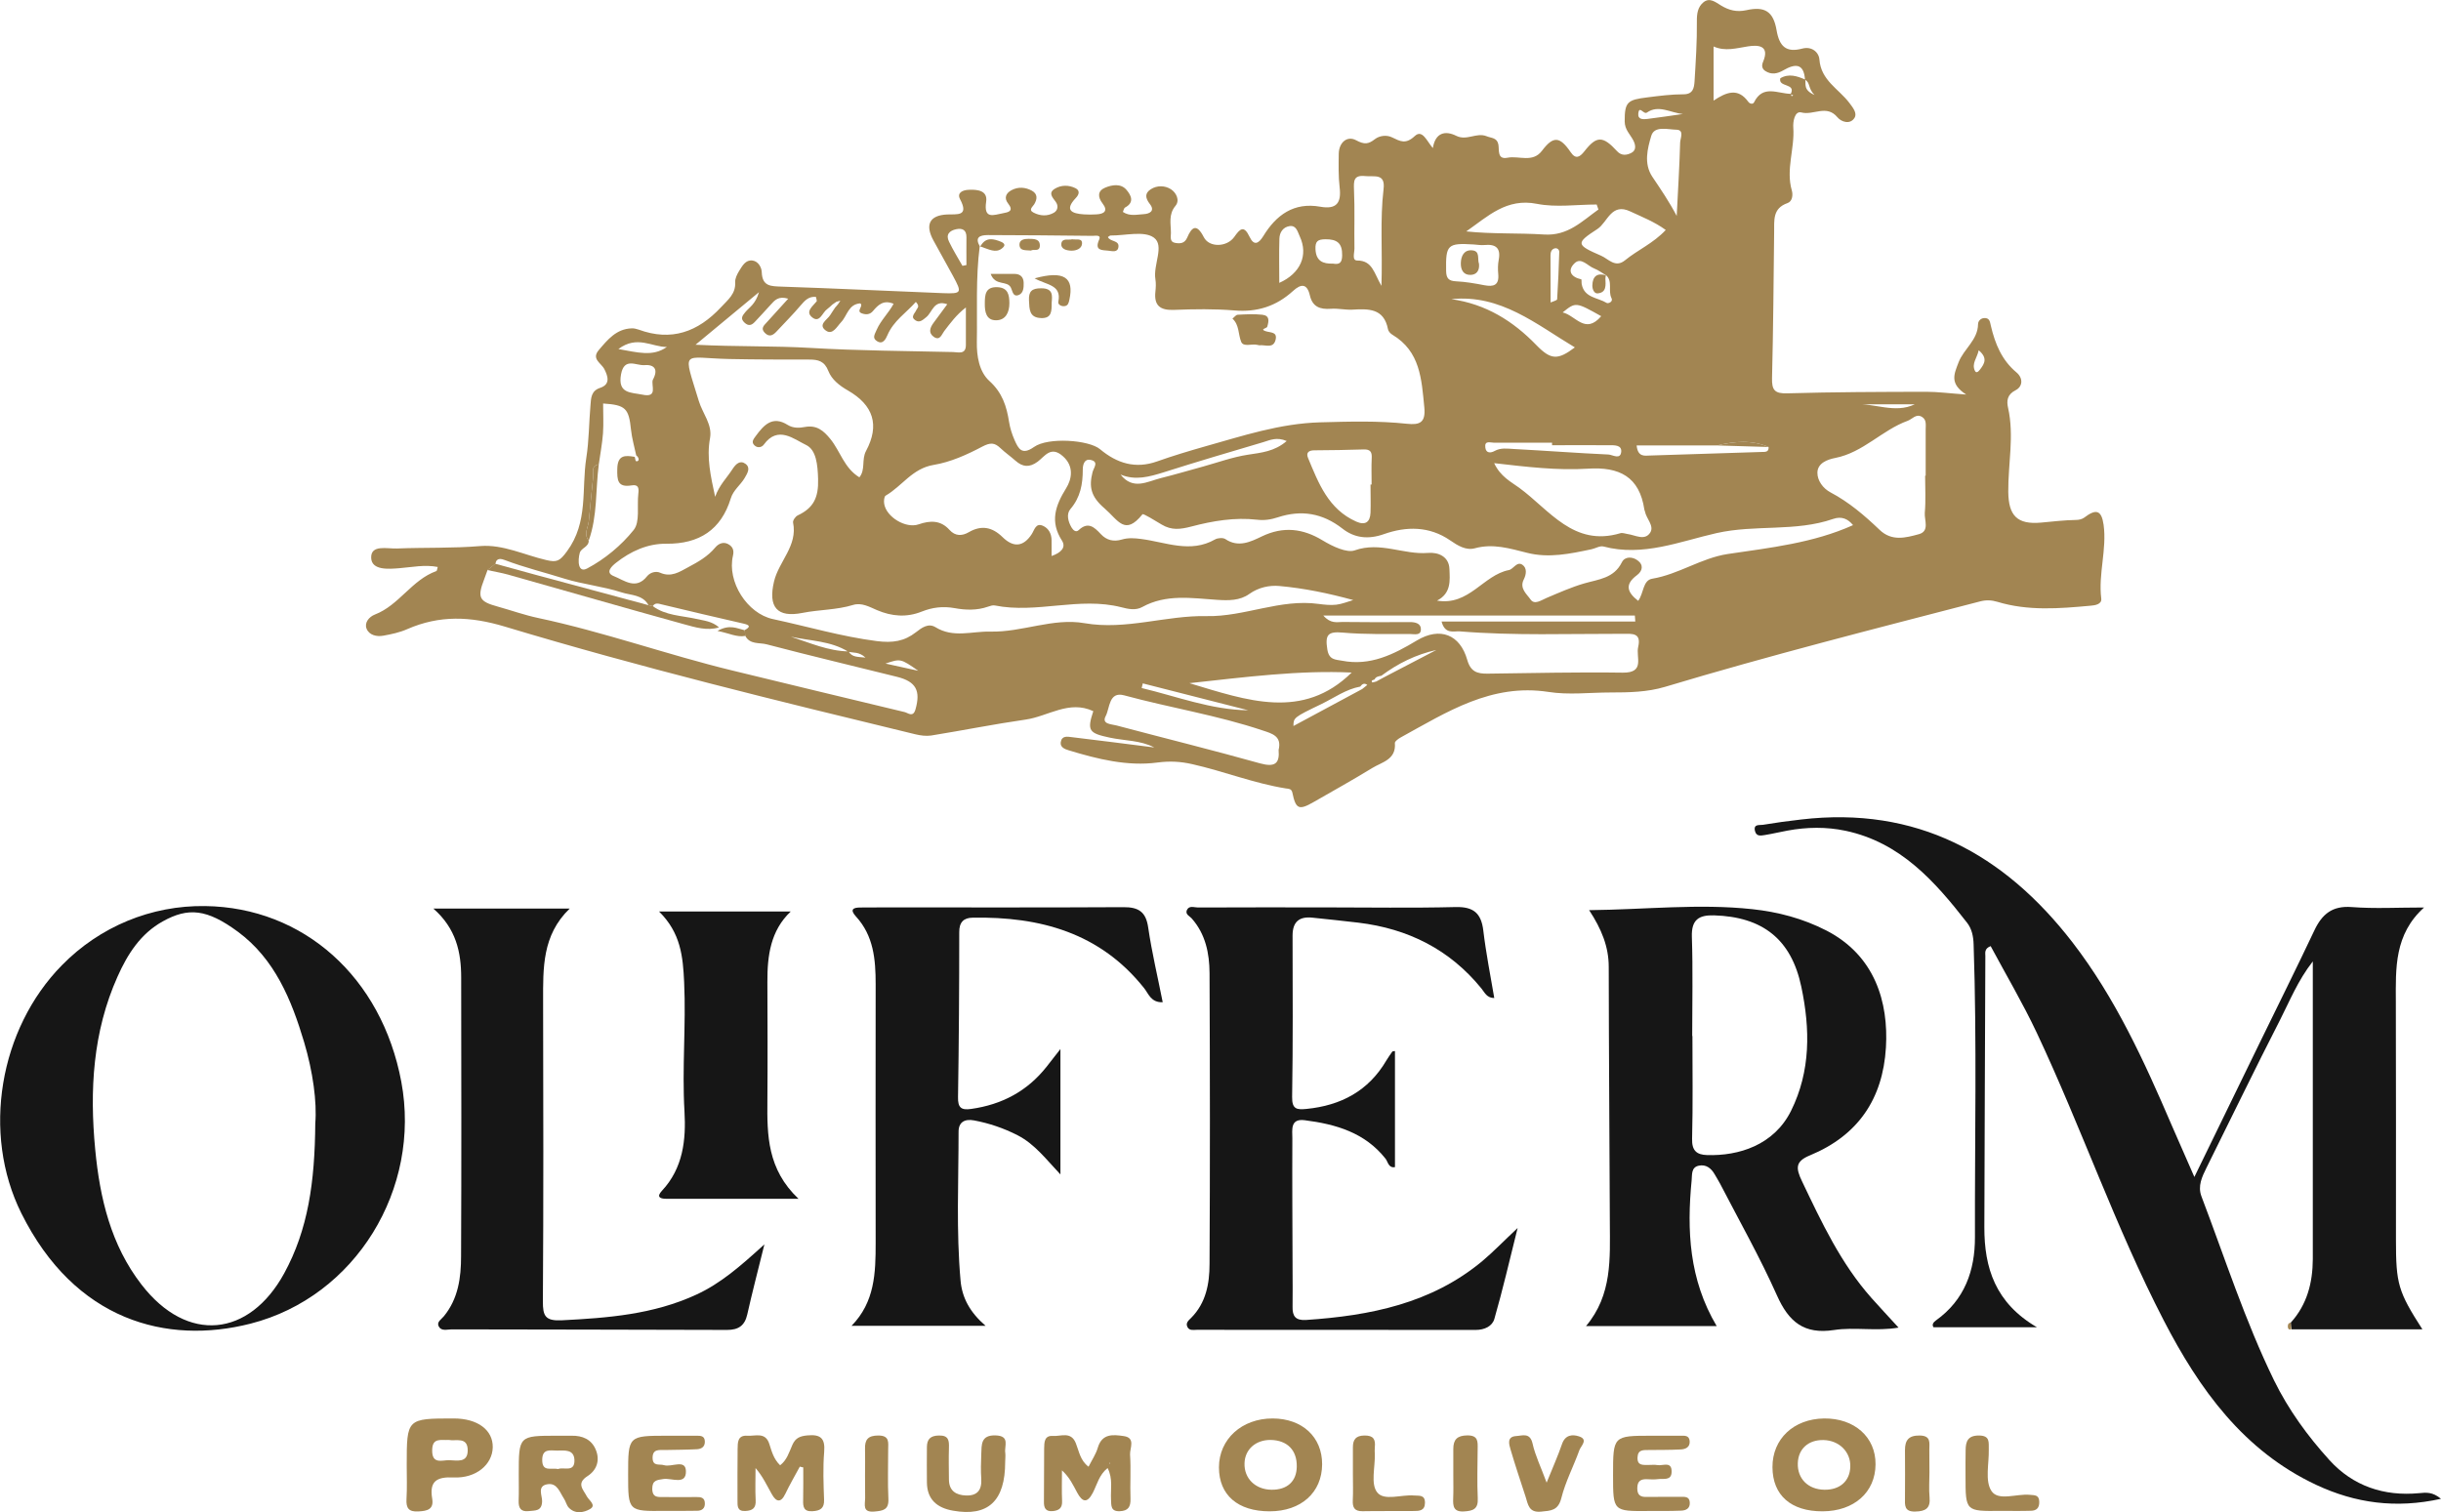<?xml version="1.0" encoding="utf-8"?>
<!-- Generator: Adobe Illustrator 26.0.3, SVG Export Plug-In . SVG Version: 6.00 Build 0)  -->
<svg version="1.1" id="Capa_1" xmlns="http://www.w3.org/2000/svg" xmlns:xlink="http://www.w3.org/1999/xlink" x="0px" y="0px"
	 viewBox="0 0 2205 1366.5" style="enable-background:new 0 0 2205 1366.5;" xml:space="preserve">
<style type="text/css">
	.st0{fill:#A28552;}
	.st1{fill:#161616;}
</style>
<g id="IXHTjy.tif">
	<g>
		<path class="st0" d="M1042.7,675.4c-12.6-6.6-26.9-6-40.3-8.9c-18.6-4-20.7-6.1-14.8-23.9c-21.9-10.3-40.8,4.7-61.1,7.6
			c-28.5,4.1-56.8,9.8-85.3,14.4c-4.6,0.7-9.7,0-14.3-1.1c-124.2-30.1-248.4-60.4-370.8-97.3c-31.2-9.4-59-10.5-88.3,2.3
			c-6.8,3-14.3,4.6-21.6,5.9c-6,1.1-12.8-0.5-15.1-6.4c-2.1-5.5,2.4-10.7,7.5-12.7c21.9-8.4,33.4-31.4,55.6-39.3
			c0.6-0.2,0.6-1.8,1.2-3.7c-11.8-2.3-23,0.2-34.5,1.1c-9.8,0.8-25,2.1-25.6-9.1c-0.6-12.6,14.5-8.3,23.4-8.7
			c25.1-1,50.2-0.1,75.3-2.2c20.4-1.6,39.7,8.1,59.6,12.7c9.2,2.1,11.9,1.2,18.6-8c19.4-26.3,13-56.1,17.4-84.3
			c2.5-15.8,2.4-31.9,3.8-47.8c0.5-6.2,0.5-12.8,8.6-15.5c9.8-3.2,7-10.8,4-16.8c-2.8-5.7-12.1-9.2-5.1-17.4
			c7.9-9.3,15.8-19.1,29.6-19.6c2.1-0.1,4.3,0.4,6.3,1.1c29.6,10.9,53.6,2.2,74.5-20.2c6.3-6.8,13.4-12.1,12.8-22.6
			c-0.2-3.4,1.8-7.3,3.7-10.4c2.8-4.4,5.7-10,11.9-9.2c5.4,0.7,8.3,6.4,8.4,10.6c0.5,13,8.4,12.6,18.1,13c48.6,1.6,97.2,4,145.8,5.9
			c16.8,0.6,17.1-0.3,9-15.3c-5.9-10.8-11.9-21.5-17.8-32.3c-7.8-14.3-3.5-22.7,12.2-23.5c9.1-0.4,20.2,2,11.8-13.9
			c-2.9-5.6,2.1-8.2,8-8.4c8.3-0.4,17.1,0.9,15.6,10.8c-2.4,16.2,6.9,11.9,15.1,10.4c4.8-0.9,10.3-1.8,4.7-8.9
			c-3.8-4.8-2-9.2,3-11.9c6.1-3.3,12.6-2.8,18.5,0.4c5.3,2.9,5,7.5,2.1,12.3c-1.4,2.3-5.5,5-0.6,7.5c6,3.1,12.5,3.5,18.4,0.1
			c3.5-2,4.3-6.3,1.6-9.9c-2.9-4-7-8-0.7-11.8c5.8-3.5,12.6-3.4,18.5-0.5c4.1,2,3.7,5.5,0.3,9c-10.5,11.1-3.3,14,7.4,14.7
			c3.7,0.3,7.5,0.2,11.2,0c7-0.3,10.9-3.1,5.7-9.8c-4.7-6.1-4.4-11.5,2.2-14.3c6.2-2.6,14.3-4.1,19.4,2c3.9,4.6,7.6,11.2-1.3,15.9
			c-1,0.5-1.3,2.4-2,4c6.3,4.2,12.8,2.3,18.9,2c5.4-0.3,10.3-3,5.5-9.1c-4.1-5.3-4.9-9.7,0.8-13.4c5.8-3.7,12.9-3.4,18.2,0
			c4.8,3.1,8.3,10,4.1,15c-6.5,7.8-4.1,16.2-4.1,24.5c0,3.4-1.4,8.2,4,9c4.2,0.7,8.3,0.6,10.6-4.6c4.4-10.4,8.8-12.9,15.1-0.6
			c4.8,9.5,20.8,9.2,27.5-0.2c5.2-7.4,8.7-11,13.9,0c3.9,8.2,8.1,6.1,12.3-0.7c11.7-19.2,27.7-30.9,51.6-26.6
			c14.6,2.6,19.1-3.5,17.4-17.5c-1.2-10-0.9-20.3-0.8-30.4c0.2-10.2,7.6-16.5,15.6-12.2c7.6,4.1,11.2,3.6,17.1-1
			c4.3-3.3,10.7-3.9,15.4-1.6c7.5,3.6,12.3,6.5,20.5-1.1c6.9-6.5,10.8,4.3,16.4,10.8c2.3-14.3,11.5-15.9,21.1-11.1
			c9.6,4.8,18.2-3.3,27.5,0.4c4.4,1.8,9.4,1.2,10.6,7.5c0.9,5.2-1.2,13.8,8.3,11.9c10.4-2,22.6,4.9,31.1-6.3
			c10.1-13.4,16-13.2,25.9,1.3c4.6,6.8,8.3,4.4,12.4-0.8c11-14.1,16.7-14.1,29.5-0.1c4.1,4.5,8.9,3.6,13,1.5
			c4.8-2.5,3.6-7.6,1.6-11.4c-2.9-5.5-7.6-9.5-7.7-16.9c-0.1-17.8,2.6-19.6,20.3-21.8c11-1.4,21.9-2.8,32.9-2.8
			c8.6,0,9.5-5.9,9.9-11.6c1.1-18.1,2.3-36.1,2.1-54.2c-0.1-7,0.8-13.1,5.9-17.3c5.7-4.7,11-0.1,16,2.9c7.1,4.3,14.1,6.1,22.8,4.2
			c16.5-3.7,24.4,1,27.3,18.1c2.5,14.6,8.6,20.5,23.2,16.6c8.6-2.3,15,3.3,15.5,9.9c1.4,18.8,17.4,26.5,26.9,39
			c3.5,4.6,7.4,9.5,4.8,13.7c-4,6.4-12,3.6-15.4-0.5c-9.8-11.9-21.8-1.5-32.6-4.4c-6.1-1.6-7.7,8.5-7.3,13.6
			c1.4,19.1-6.9,37.9-1.3,57c1.1,3.9,0.5,9.8-3.9,11.3c-13.8,4.8-11.9,15.8-12.1,26.5c-0.5,43.8-0.8,87.6-1.9,131.3
			c-0.3,11.2,2.3,14.5,14,14.1c41.7-1.2,83.4-1.3,125.2-1.4c10.4,0,20.8,1.4,36.2,2.5c-15.4-9.9-10.9-18.5-6.9-29.1
			c4.7-12.2,17.4-20.1,17.6-34.5c0-3.1,2.9-5.9,6.7-5.5c4,0.4,4.1,3.9,4.9,7.1c3.8,16.1,9.8,30.9,23.1,42c6.2,5.2,5.7,12.8-0.8,16.1
			c-7.9,4-8.1,10-6.8,15.8c5.7,25.4,0,50.6,0.2,75.9c0.2,21.5,7.9,29.9,29.7,27.9c10.5-1,21-2.2,31.6-2.4c2.5,0,5.4-0.7,7.3-2.1
			c10.6-8.1,15.6-6.9,17.5,6.4c3.1,22.3-4.9,44.4-2.1,66.8c0.6,5.2-5.8,6.1-9.7,6.4c-28.2,2.6-56.4,4.9-84.1-3.5
			c-5.3-1.6-10.2-1.8-15.6-0.4c-95.1,24.7-190.5,48.9-284.6,77.2c-16,4.8-32.7,5.1-49.3,5.1c-18.7,0-37.8,2.4-56.1-0.5
			c-51.5-7.9-91.7,18.2-133.2,41c-2.2,1.2-5.6,3.6-5.5,5.2c1.3,15.1-11.8,17.2-20.5,22.6c-17.3,10.6-35.1,20.5-52.7,30.6
			c-13.5,7.8-16.3,6.6-19.4-8.4c-0.8-3.7-3.4-3.4-5.9-3.8c-28.8-4.6-56-15.5-84.4-21.9c-10.6-2.4-20.2-3-31.6-1.5
			c-27.1,3.6-54.1-3.1-80.3-11.1c-3.3-1-7.8-2.7-7-7.4c1-6,6-4.9,10.2-4.4C993.1,669.1,1017.9,672.2,1042.7,675.4
			c0,0,0.4,0.4,0.4,0.4L1042.7,675.4z M757.2,274.6c0.6-1,1.3-1.9,1.9-2.9c-1.2,0.3-2.4,0.7-3.6,1c-1.2,0.8-2.4,1.7-3.6,2.5
			c-1.6,1.4-3.1,3-4.8,4.2c-4.3,3-6.6,12.8-13.4,7.4c-6.6-5.2,0.5-10.1,4-14.5c0.4-0.5-0.3-1.9-0.6-4c-6.4-0.7-10,3.1-13.9,7.7
			c-6.9,8.2-14.5,15.7-21.7,23.5c-3.3,3.6-6.7,5.4-10.8,1.1c-3.8-4-0.5-6.6,2-9.4c6.2-6.8,12.3-13.6,19.3-21.3
			c-8.9-2.7-12.3,1.5-15.9,5.5c-4.6,5.2-9.4,10.2-14.1,15.3c-2.9,3.2-5.8,4.3-9.5,0.8c-4-3.7-1.8-6.3,0.7-9.4
			c3.6-4.4,9.2-7.1,12.4-18.1c-20.7,17.2-38.1,31.6-57.3,47.5c37.1,1.9,70.7,0.9,104.4,2.9c42.7,2.5,85.5,2.7,128.2,3.7
			c4.7,0.1,11.6,2.6,11.6-6.4c0-11.3,0-22.6,0-33.9c-8.9,6.9-14.1,14.3-19.6,21.4c-2.3,3-3.8,9.1-9.5,5.1c-5.1-3.7-3.2-8.4-0.1-12.6
			c4-5.5,8.1-11,12.4-16.8c-12.2-4.3-13.4,7.1-18.9,11.6c-3,2.4-6,5.5-9.8,3c-5-3.2-0.5-6.3,0.8-9.5c0.7-1.7,3.5-2.9-0.5-7.2
			c-8.8,10-20.1,17-25.7,30.1c-1.4,3.2-4,8.9-9.5,5.3c-4.3-2.8-2.1-5.8-0.2-10.2c3.8-8.7,10.8-15.1,15.3-23.5
			c-9-3.8-13.9,0.9-18.6,6.5c-2.8,3.4-6.5,3.5-10.2,2.1c-5.4-2,2-6.6-1.3-9c-10.8,0.8-11.7,11.1-17.3,17c-3.8,4-7.7,12-13.8,7.6
			c-7.5-5.4,1.3-9.7,4-14.1c1.4-2.3,2.9-4.4,4.4-6.7C755.3,277,756.2,275.8,757.2,274.6z M1243.2,615.8c2.1-1.1,4.2-2.3,6.2-3.4
			c16-8.4,32-16.7,48.1-25.1c-18.5,4.1-34.8,12.2-49.7,23.3c-2.5,0.5-5,0.8-6.2,3.4c-1.2,0.5-3.2,0.5-2.2,2.5
			C1239.6,616.9,1241.9,616.1,1243.2,615.8z M766.5,588.6c3.3,5.5,8.3,4.8,15.3,5.6c-5.8-5.5-11-4.1-15.5-5.3
			c-15.9-9.9-34.4-9.7-51.9-13.6C731.5,580.8,748.1,588.3,766.5,588.6z M1228.7,620.4c-12.9,2.4-23.4,10.1-34.9,15.7
			c-25.4,12.2-25.3,12.4-25.4,19.9c21-11.3,41.6-22.3,62.1-33.4c1.5-1.2,3.1-2.4,4.6-3.7C1232.4,616.8,1230.4,618.1,1228.7,620.4z
			 M1450.6,248.5l0.2,0.3c-3.5-2.1-6.9-4.7-10.7-6.2c-5.9-2.2-11.8-10.6-17.8-4.7c-6.8,6.6-3.2,12.5,6.1,14.5c0.4,0.1,0.1,3,0.4,4.5
			c2.4,12.3,14.5,11.9,22.5,16.8c1.5,0.9,6.1-1.1,4.4-4.3C1452.3,262.7,1457.2,254.1,1450.6,248.5z M1551,402.5
			c-24.1,0-48.2,0-72.6,0c1.1,10.6,7.1,9.3,12.2,9.1c33.5-1,67-2.1,100.6-3.2c3.2-0.1,6.7,0.4,6.4-4.5
			C1582.3,397.3,1566.7,398.8,1551,402.5z M447.5,509.5c-2.4,1.9-4.8,3.8-7.1,5.6c-1,2.8-2,5.7-3.1,8.5
			c-6.3,16.4-4.5,19.9,12.3,24.5c12.2,3.4,24.2,7.7,36.5,10.3c59.4,12.6,116.6,33.2,175.6,47.5c51.8,12.5,103.6,25.2,155.4,37.5
			c3.1,0.7,7.7,5.3,9.9-2.5c4.7-16.7,0.6-25-16.6-29.3c-39.3-9.8-78.7-19.1-117.9-29.4c-6.4-1.7-15.2,0.4-19.3-7.7
			c-0.2-1.7-0.4-3.4-0.6-5.1c5.2-2.8,5.3-4.5-0.9-5.9c-24.6-5.6-49.1-11.4-73.7-17.3c-3.2-0.8-6.1-1.9-8.4,1.5
			c-1.3-0.3-2.6-0.6-3.8-0.9c-5.3-9.6-15.9-8.8-24.2-11.5c-16.9-5.5-35.2-7.3-51.6-12.4c-17.8-5.6-36.3-10.1-53.9-16.8
			C453.2,505,448.4,503.5,447.5,509.5z M1617.7,84.8c0.7,0.4-0.2,3.4,2.1,1.3c-0.8-0.3-1.5-0.7-2.3-1c5.4-10.3-11.6-5.9-9.3-14.4
			c7.7-4.5,15.1-2,22.5,1.2c0.8,4.1-2,9.4,8.4,13.9c-6.1-5.9-3.6-11.2-8.6-13.7c-1-15.4-9.3-14.5-19.5-8.6
			c-5.5,3.2-10.8,4.2-16.3,0.7c-3-1.9-3.6-4.8-2.1-8.3c6.4-15.1-4.8-15.4-13.6-14c-10.4,1.6-20.5,4.8-31.1,0.1c0,16.5,0,32.1,0,48.9
			c11.6-7.7,22-11.8,31.3,1c1.3,1.9,4.2,2.7,5.3,0.5C1592.5,76.2,1606,84.7,1617.7,84.8z M540.9,419.6c-7.4,1.3-4.6,7.3-5.1,11.5
			c-1.5,13.2-2.5,26.4-3.9,39.6c-0.6,6-4.9,11.8-0.1,17.8c0.1,5.8-6.8,6.5-8.1,11.1c-1.9,6.9-1.7,18.6,6.8,14
			c15.8-8.4,30.7-20.7,41.9-34.7c5.9-7.3,2.9-21.6,4.2-32.7c0.6-5,0.3-8.7-6.1-7.6c-12.8,2.1-13.1-4.9-12.9-15
			c0.3-12.6,7-12.3,15.7-10.8c0.8,1.5,0.2,5,2.7,3.8c1.8-0.8,0.7-3.7-1.3-5.1c-1.6-7.7-3.9-15.4-4.7-23.2
			c-2-19.3-4.8-22.4-25.2-23.7c0,9,0.5,18-0.1,26.9C544,400.9,542.2,410.2,540.9,419.6z M885.2,222.8l-0.2-0.3
			c-3.7,28.7-2.1,57.6-2.6,86.4c-0.2,12.7,2,26.9,11.4,35.4c11.6,10.5,15.5,22.8,17.7,36.9c0.9,5.6,2.7,11.3,5,16.5
			c3.4,7.6,6.5,14,17.5,6.2c12.8-9.1,49.7-6.4,59.7,2c15.3,12.8,32,18,51.6,11c14.1-5,28.4-9.3,42.8-13.4
			c34.3-9.6,67.9-20.9,104.6-21.9c26.2-0.7,52.2-1.5,78.2,1.3c11.4,1.2,17.1-0.8,15.7-14.9c-2.5-25.4-3.6-50.5-28.9-65.6
			c-1.7-1-3.6-3.1-3.9-4.9c-3.7-19.2-17.8-18.5-32.4-17.7c-6.4,0.3-12.8-1.3-19.2-0.8c-9.8,0.7-16.6-1.7-19-12.2
			c-2.5-10.7-7.9-10.6-15.3-3.8c-14.9,13.6-32.3,19.3-52.9,17.5c-18.1-1.5-36.4-1.2-54.5-0.5c-12.4,0.5-18.2-3.8-16.8-16.5
			c0.4-3.7,0.6-7.6,0-11.2c-2.2-13,8.5-30.4-1.4-37.6c-8.9-6.4-25.8-1.8-39.1-1.9c-0.7,0-1.5,0.8-2.4,1.4c2,4.4,10.4,2.7,9.5,9
			c-0.7,5.3-5.9,3.6-9.2,3.3c-5.6-0.6-12.7,0.1-8.2-10c2.1-4.8-3.9-3.3-6.2-3.4c-31.4-0.4-62.8-0.6-94.2-0.7
			C884.7,212.4,880.4,214.6,885.2,222.8z M776.3,431.3c5.7-7,1.8-16,6-23.8c12.5-23.4,6.7-41.4-16.4-54.7
			c-7.7-4.4-14.6-9.9-17.6-17.5c-3.5-9.1-9.3-10.4-17.2-10.4c-24.1,0-48.1,0-72.2-0.5c-43.5-0.9-42.2-10-27.6,38.1
			c3.4,11.1,12.3,21.2,10.1,33.3c-3.3,17.8,0.6,34.5,4.6,53.1c3.7-10.6,10.7-17.2,15.8-25.2c3-4.6,6.8-8.1,11.6-4.6
			c5,3.7,1.6,8.7-0.8,12.9c-3.8,6.4-10.2,10.8-12.5,18.4c-8.7,28.3-28.5,41.2-58.2,40.9c-16.9-0.2-32.2,6.8-45.4,17.2
			c-3.4,2.7-10.5,8.8-2,12.1c9.2,3.6,19.9,12.9,30,0.1c2.8-3.5,8-4.9,11.8-3.2c10,4.4,17.4-0.7,25.4-5c9-4.8,17.7-9.7,24.4-17.8
			c3.2-3.8,8-5.8,12.9-2.3c3.2,2.3,4.1,5.3,3.1,9.7c-5.5,23.5,12.8,52.3,36.1,57.3c31.3,6.7,61.9,15.8,93.9,19.9
			c14.3,1.8,24.8,0.2,35.4-8.1c5.1-4,11.1-8.4,17.5-4.5c16.1,10,32.9,3.6,49.6,4c28.8,0.7,56.6-12.6,85.1-7.6
			c37.6,6.5,73.4-7.2,110.5-6.4c33.8,0.7,66.3-15.8,100.9-11c5.3,0.7,10.7,1.3,16,0.7c5.2-0.6,10.2-2.7,15.3-4.2
			c-22.3-6.1-44.4-10.7-66.8-12.7c-8.8-0.8-18.7,1.2-27.1,7.2c-8.5,6.1-18.8,6-29.2,5.3c-22.8-1.5-45.9-5.4-67.5,6.5
			c-5.9,3.3-12.8,1.8-18.9,0.2c-38-9.7-76.3,6-114.2-1.6c-1.9-0.4-4.3,0.4-6.3,1.1c-9.9,3.5-20.4,3.1-30.1,1.3
			c-10.6-1.9-20-0.7-29.6,3.1c-13.7,5.5-27.1,4.4-40.5-1.3c-6.9-3-14-7-21.5-4.7c-15,4.6-30.6,4.2-45.8,7.2
			c-23,4.6-31.2-5.3-25.7-28.4c4.3-18.2,21.5-32.2,17.2-53.2c-0.4-1.9,2.1-5.5,4.2-6.5c14.3-6.7,18.9-16.1,18.4-32.9
			c-0.4-12.9-1.6-26.4-11-30.8c-10.6-5-25.3-17.9-38-0.3c-1.9,2.6-5.7,3.4-8.5,0.7c-3.2-3-0.7-5.8,1.1-8.3
			c7.3-9.9,15.1-18.9,29-10.1c4.8,3,10.5,2.8,15.6,1.8c10.6-1.9,16.7,3.3,22.9,10.9C759.1,407.8,762.6,423,776.3,431.3z
			 M1673.9,474.5c-4.6-5.6-10.2-8.3-18-5.6c-34,11.8-70.1,4.9-105.3,12.8c-32.8,7.4-66.6,21.6-102.2,12.1c-3.2-0.8-7.1,1.7-10.8,2.5
			c-19.3,4.1-38.7,8.2-58.2,3.2c-15.6-3.9-30.6-8.6-47.1-4.1c-8,2.2-15.5-2.4-22.3-7.1c-18.8-13-39.7-12.8-59.8-5.7
			c-14.4,5.1-26.8,3.5-37.6-5c-18-14-37.1-17.1-58.2-10.2c-6.3,2.1-12.4,3-18.9,2.2c-20.1-2.3-40.1,1.1-59.1,6.1
			c-10.3,2.7-18.1,3.6-27-1.7c-5.9-3.5-16.7-10.3-17.4-9.3c-15.9,19.8-21.8,5.4-34.3-5.4c-12.4-10.6-14.1-19.5-10.8-32.6
			c1-4.1,6.2-9.6-2-11.2c-5.5-1-6.8,4.6-6.8,8.8c0,13.1-2.1,25.1-11.2,35.7c-3.8,4.5-2.1,11.3,1.1,16.7c1.5,2.5,4,4.6,6.4,2.3
			c8.5-8,14.1-2.7,20,3.6c5.2,5.6,11.6,7.1,19,4.9c5.7-1.7,11.5-1.3,17.4-0.5c22.2,2.8,44.4,13.2,66.8,0.4c2.5-1.4,7.2-1.7,9.3-0.3
			c11.8,8,23.1,2.3,32.9-2.4c19.5-9.4,37.3-7.1,54.8,3.5c9.2,5.6,22.1,11.6,29.1,9.1c23.1-8.2,44.2,4.1,66.2,2.3
			c9.4-0.8,19,3.3,19.4,14.5c0.4,10.2,1.8,21.9-11.2,28.6c29,4.9,41.7-23.1,64.9-27.6c4.1-0.8,7.2-8.2,12.2-4.8
			c4.3,2.9,3.6,8.6,1.3,13.2c-4.2,8.1,2.7,13.3,6.1,18.2c3.5,5.1,9.5,0.7,14.4-1.4c11.1-4.7,22.3-9.7,33.9-13.1
			c13.1-3.8,27-4.6,34.2-19.2c2.7-5.4,9.5-5.1,14.1-1.7c5.7,4.1,4.6,9.6-0.5,13.4c-11.6,8.6-8.5,15.7,1.1,23.2
			c5.1-6.8,4.1-18.6,12.7-20c23.9-4,44.1-18.6,68.1-22.3C1599.1,494.9,1637.9,490.7,1673.9,474.5z M949.9,502.4
			c8.8-3,13.2-7.9,9.4-13.9c-11-17.2-6.1-31.4,3.8-47.4c4.8-7.7,7.6-19.6-3-28.9c-10.9-9.7-16.3,0.2-22.8,5
			c-7.4,5.4-13.5,4.9-20.1-1c-4.4-3.9-9.3-7.3-13.5-11.3c-5.3-5-9-5.2-16.3-1.4c-13.8,7.3-28.8,14.1-44.1,16.6
			c-19.2,3.2-28.5,19.2-43.2,27.7c-1.5,0.8-1.8,5-1.4,7.4c1.9,12,19.5,22.6,31.1,18.6c10.4-3.6,19.9-3.9,27.9,5
			c5.2,5.8,11.4,5.6,17.4,2.1c11.5-6.7,21.3-4.6,30.5,4.4c9.7,9.5,18.7,9.1,26.4-2.7c2.4-3.7,3.6-10.4,10.1-7.5
			c5.1,2.2,7.8,7.2,7.8,13.1C950,492.5,949.9,496.7,949.9,502.4z M1477.2,561.6c-0.1-1.8-0.3-3.6-0.4-5.4c-92.9,0-185.9,0-281.4,0
			c6.6,7.6,12.3,5.8,17.3,5.8c20.3,0.2,40.6,0.3,61,0.1c4.9,0,9.6,1.3,9.8,6c0.4,6.6-5.8,4.8-9.7,4.8c-20.3-0.1-40.7,0.5-60.9-1.3
			c-13.5-1.2-16,2-13.9,15.2c1.5,9.7,7.5,9.1,13.2,10.2c25.5,5,46.6-5.6,67.7-18.3c20.9-12.5,39-5.4,45.5,17.6
			c3.1,10.8,9.1,12.5,18.4,12.4c40.7-0.5,81.3-1.5,122-0.9c20.5,0.3,11.8-14,14-23.2c3-13-5.3-11.9-13.8-11.9
			c-49.1-0.1-98.3,1.8-147.4-2.2c-5.5-0.4-13.3,2.9-16.4-8.9C1361.2,561.6,1419.2,561.6,1477.2,561.6z M1739,429.8
			c0.2,0,0.3,0,0.5,0c0-13.9,0-27.8,0-41.7c0-4.2,1-8.9-3.5-11.5c-5.2-3-8.6,2.1-12.7,3.6c-23.2,8.4-40.3,28.7-65.5,33.6
			c-7.2,1.4-16,4.7-16.1,13.3c-0.1,7.1,5,14.2,11.8,17.8c16.7,8.8,30.8,20.9,44.3,33.8c11.1,10.7,23.7,7.2,35.5,4
			c10-2.7,4.9-12.7,5.4-19.3C1739.7,452.3,1739,441,1739,429.8z M1349.7,418.5c5.7,12.2,15.3,16.9,22.7,22.3
			c27.3,20,49.1,53.6,91.3,41c1.9-0.6,4.2,0.4,6.3,0.7c7.1,0.9,15.7,6.5,20.7-1.3c3.8-6.1-3.6-12.5-4.8-19.1c-0.1-0.5-0.4-1-0.5-1.5
			c-4.4-29.9-22.6-39-51.2-37.1C1406.8,425.2,1379.3,421.9,1349.7,418.5z M1155,677.6c3.1-12.6-6.2-14.8-14.2-17.5
			c-40.9-13.8-83.7-20.5-125.3-31.8c-14-3.8-12.9,11.6-16.7,18.7c-4,7.5,5.4,7.3,9.7,8.5c43.3,11.5,86.7,22.2,129.9,34.3
			C1151.6,693.4,1156.1,690,1155,677.6z M1238,437.8c0.3,0,0.7,0,1,0c0-8-0.3-16,0.1-24c0.3-5.4-1.3-7.8-7-7.7
			c-15,0.5-29.9,0.7-44.9,0.8c-4.8,0-7.6,2-5.7,6.7c9.5,22.9,18.4,46.5,43.6,57.7c8.1,3.6,12.5,0.6,12.9-7.9
			C1238.3,454.9,1238,446.4,1238,437.8z M1443.9,189.3c-0.5-1.5-1.1-3-1.6-4.5c-18,0-36.6,2.8-53.9-0.6
			c-27.5-5.5-44.3,11.2-63.9,24.9c23.7,2.5,47.1,1.3,70.3,2.8C1416.3,213.3,1429,199.9,1443.9,189.3z M1074.4,617.3
			c52.2,15.7,102.4,33.8,146.6-9.6C1173.7,605.5,1125.6,611.7,1074.4,617.3z M1504.7,207.8c-10.3-7.5-21.3-11.7-31.9-16.7
			c-17.4-8.3-20.6,9.8-29.8,15.8c-19.9,12.9-19.4,14.3,3.4,24.2c6.5,2.8,12.7,11.3,21.5,4.1C1479.4,225.8,1493.4,219.9,1504.7,207.8
			z M1247.9,258.3c1-31.9-1.4-59.8,1.9-87.4c1.8-14.7-8.6-10.9-16.6-11.8c-10.6-1.1-10.4,4.4-10.1,12.6c0.8,17.6,0.1,35.2,0.4,52.7
			c0.1,3.9-2.5,11,2.5,11C1239.8,235.4,1241.1,246.7,1247.9,258.3z M1514.6,195.1c1.1-22.1,2.5-44.2,3.1-66.3
			c0.1-3.8,4-11.4-3.3-11.6c-7.8-0.1-20-3.9-22.8,5.6c-3.4,11.5-6.9,25,0.9,36.8C1500.1,170.9,1507.7,182,1514.6,195.1z
			 M1331.3,220.9c-23.8-1.5-25.4,0.3-25,23.8c0.1,6.8,2.3,9.2,9.1,9.5c8.5,0.4,17,1.9,25.3,3.5c8.4,1.6,13.6,0.2,12.7-10
			c-0.4-4.2-0.4-8.6,0.4-12.8c2.1-10.9-2.7-14.5-13-13.5C1337.7,221.7,1334.4,221.1,1331.3,220.9z M1311,270.3
			c31.2,4.4,55.7,19.7,76.8,41.5c13.2,13.6,19.4,13.7,34.8,2.1C1387.9,293.2,1355.7,265.7,1311,270.3z M1012.2,428.8
			c11.3,14.4,24.1,6.3,36.4,3.2c12.9-3.2,25.6-7,38.4-10.5c13.3-3.7,26.5-8.5,40.1-10.6c12.3-1.9,24.2-2.9,35.2-12.4
			c-9.1-3.9-15.1-0.8-21.1,1c-30.1,8.9-60.2,17.8-90.1,27.3C1038.2,430.8,1025.7,434.4,1012.2,428.8z M1402,402.3c0-0.8,0-1.5,0-2.3
			c-17.6,0-35.1,0-52.7,0c-3.2,0-8.4-2.2-7.6,4.3c0.6,5.5,5,5.1,8.4,3.2c5.6-3.1,11.5-2.1,17.2-1.8c28.6,1.5,57.1,3.7,85.7,5
			c3.7,0.2,10.9,5.1,11.5-2.7c0.4-6.1-6.5-5.7-11.2-5.7C1436.2,402.2,1419.1,402.3,1402,402.3z M1155.6,255.6
			c19.1-8.5,26.4-25,18.5-42c-1.9-4-3-10.2-9.2-9.3c-5.9,0.9-9.1,5.7-9.2,11.5C1155.3,229,1155.6,242.2,1155.6,255.6z M589.7,343.2
			c5.2-9.4,1.5-14-7.7-13.3c-7.4,0.6-18.1-7.3-21,8.3c-3.2,17.6,8.9,16.3,19.3,18.4C594.7,359.7,587.9,348.1,589.7,343.2z
			 M1127.6,641.8c-31.8-8.1-63.5-16.2-95.3-24.3c-0.3,1.4-0.7,2.8-1,4.2C1063.2,629.3,1094,641.4,1127.6,641.8z M1204.1,238.2
			c5.8,1,8.2-0.6,8.3-7.4c0.2-11.2-4.7-14.7-15.2-14.6c-6.9,0.1-9.2,1.8-8.9,9C1188.8,235.9,1195,238.5,1204.1,238.2z M1400.7,273.3
			c2.5-1.1,5.9-1.9,5.9-2.9c0.9-14.2,1.5-28.4,1.9-42.7c0.1-2.2-2-4-4.4-3.2c-2.9,1-3.5,3.7-3.5,6.5
			C1400.7,244.9,1400.7,258.7,1400.7,273.3z M558.6,315.4c17.4,3,31,7.2,43.8-1.9C589.1,313.7,575.6,302.6,558.6,315.4z
			 M1446.4,285.7c-23-12.9-23-12.9-34.8-3.4C1423.3,285,1431.9,302.6,1446.4,285.7z M869.4,240.2c1.2-0.2,2.4-0.4,3.6-0.7
			c0-8.4-0.1-16.8,0-25.1c0.1-6.4-3.4-8.5-9.2-7.3c-6.2,1.3-9.7,4.9-6.5,11.3C860.9,225.9,865.3,233,869.4,240.2z M1520.2,103
			c-11.1-1-22-8.7-32.5-1.3c-3,2.1-7-7-7.8,1c-0.5,5.5,4.5,5.2,8.1,4.8C1498.8,106.2,1509.5,104.5,1520.2,103z M1674.6,365.3
			c18.8-1.3,37,8.7,55.1,0C1711.3,365.3,1693,365.3,1674.6,365.3z M829.5,606.1c-16-11.1-16-11.1-29.6-6.5
			C810.7,602,820.1,604,829.5,606.1z M1787.4,316.5c-1.5,7.1-6.5,11.9-3.5,18.4c1.2,2.6,3.1,1.1,4.6-0.9
			C1792.7,328.6,1795.7,323.5,1787.4,316.5z"/>
		<path class="st1" d="M2069.3,1195.1c14.8-16.4,19.8-36.1,19.9-57.5c0-88.7,0-177.5,0-268.9c-13.6,17.4-20.9,35.9-29.8,53.3
			c-22.6,44.1-44.1,88.7-66.2,133.1c-4.1,8.3-8.1,16.6-4.6,25.9c21.2,55.7,39.4,112.6,65.6,166.3c13,26.5,30.3,50.3,50,72
			c21.3,23.5,49.3,32.9,81,29.9c6.4-0.6,12.1-1.3,19.8,5.1c-41,9.1-77.6,3.8-112.5-12.5c-65.9-30.8-105.9-86.7-137.9-148.6
			c-43.6-84.3-74.4-174.3-114.8-260.1c-12.6-26.7-27.7-52.3-41.6-78.2c-5.9,2.3-4.8,6.1-4.8,8.9c-0.4,81.7-0.6,163.4-0.9,245.1
			c-0.1,36.7,9.9,68.4,47.5,90.4c-34.2,0-63.7,0-93.4,0c-1.8-2.5,0-4.6,2.2-6.2c25.9-18.5,35.3-45.1,35.2-75.2
			c-0.2-88.2,1.8-176.4-1.2-264.5c-0.2-7.2-1.6-14.1-5.9-19.6c-29.1-37.4-60.1-72.5-109.7-83.1c-17.5-3.7-35-3.4-52.4-0.2
			c-6.8,1.2-13.5,2.9-20.4,4c-3.5,0.5-7.8,1.7-9.1-3.6c-1.6-6.6,4.2-5.1,7.1-5.6c11.5-1.9,23-3.5,34.6-4.8
			c104-12.2,183.2,30.8,245.1,111c38.7,50.2,64.8,107.4,89.6,165.2c6.3,14.6,12.7,29.1,20.5,46.8c20.8-42.7,40.1-82.5,59.5-122.2
			c16.4-33.6,33-67,49-100.8c6.9-14.5,16.1-22.2,33.5-20.9c20.7,1.6,41.6,0.4,65.5,0.4c-27,24.4-25.6,54.9-25.5,85.2
			c0.2,71.6,0.1,143.3,0.1,214.9c0,40,1.9,46.8,23.9,81.1c-40.8,0-79.5,0-118.2,0C2069.5,1199.1,2069.4,1197.1,2069.3,1195.1z"/>
		<path class="st1" d="M1715,1199.6c-20.2,3.5-39.7-0.7-58.4,2.2c-27,4.1-40.8-7.4-51.4-31.2c-15.4-34.5-34.1-67.6-51.5-101.2
			c-1.5-2.8-3.2-5.5-4.8-8.3c-3.2-5.6-7.9-9.2-14.4-7.8c-7,1.5-5.9,8.3-6.4,13.1c-4.4,45.3-2.4,89.6,22.6,131.8
			c-39.5,0-77.4,0-118,0c23.8-28.3,21.6-61.2,21.5-93.6c-0.3-77-0.9-154-1-230.9c0-18.3-6.5-34.2-17.7-51.3
			c50.8-0.5,99-6.1,147.3-0.9c23.4,2.5,45.7,8.4,67,19.3c44,22.7,56.2,64.8,53.8,105.7c-2.8,46.6-25.3,79.5-68.5,97.4
			c-13.4,5.5-13.1,11.4-7.3,23.5c17.7,37.1,35.1,74.3,62.7,105.4C1697.8,1181,1705.4,1189.1,1715,1199.6z M1528.6,936.1
			c0.1,0,0.1,0,0.2,0c0,30.9,0.5,61.9-0.3,92.8c-0.3,10.8,4.1,14.5,13.5,14.8c28.7,0.9,60.5-9,75.9-40
			c17.8-35.9,17.3-73.9,9.3-111.9c-9-43.1-35-63.4-78.9-64.7c-13.9-0.4-20.5,4.1-20,19.4C1529.3,876.4,1528.6,906.2,1528.6,936.1z"
			/>
		<path class="st1" d="M185.3,818.7c89,1.2,159.5,64.4,177.2,158.7c18.1,96.7-41.1,194.3-136.1,218.6
			c-75.9,19.4-158.8-2.7-207.1-99.7c-36-72.3-19.9-166.6,36.6-224.1C90.2,837.2,136.6,818,185.3,818.7z M284.8,1015
			c1.6-19.1-2.1-46.6-10.1-73.4c-11.4-38.2-26.5-75.1-59.8-99.7c-28.1-20.7-44.9-22.1-67.8-9.4c-20.2,11.2-31.9,29.7-40.9,49.9
			C83.8,932.4,80.9,985.1,86,1038.6c4.2,44,14.1,86.3,41.8,122.1c41.5,53.8,97.5,47.2,128.9-10.1
			C278.3,1111.1,284.4,1068.1,284.8,1015z"/>
		<path class="st1" d="M1349.8,901.8c-6.7,0-8.7-5-11.5-8.5c-28.8-35.5-66.5-54.2-111.3-59.6c-13.8-1.7-27.6-3-41.3-4.5
			c-12-1.3-18.1,3.6-18.1,16.2c0.1,48.6,0.4,97.2-0.4,145.8c-0.2,11.4,4.6,11.6,13,10.8c31.1-3.1,56-16.2,72.2-43.9
			c1.6-2.7,3.5-5.3,5.3-7.9c0.2-0.3,0.9-0.2,2.4-0.5c0,35,0,69.8,0,104.9c-5.9,1-6.3-4.8-8.5-7.6c-18.7-23.7-45-31.2-73.1-34.8
			c-13.2-1.7-11.1,8.9-11.1,16.3c-0.2,39.5,0.1,79.1,0.2,118.6c0,11.2,0.2,22.5,0,33.7c-0.2,8.5,2.7,12.5,12.2,11.9
			c57.8-3.9,113.1-14.8,159.2-53.2c10.1-8.5,19.3-18.1,31.9-29.9c-7.4,29.6-13.5,56-21,82.1c-1.9,6.7-8.9,10-16.8,10
			c-84-0.1-168,0-252-0.1c-3.1,0-6.7,1-8.5-2.6c-1.8-3.7,1.1-5.9,3.3-8.1c13.5-13.5,16.7-31.1,16.7-48.7c0.5-87.7,0.4-175.3,0-263
			c-0.1-17.7-3.6-35.1-16-49.2c-1.9-2.2-6.1-3.7-4.5-7.6c2-4.5,6.6-2.4,10-2.4c38-0.2,76-0.1,114-0.1c39.6,0,79.2,0.7,118.8-0.3
			c16.3-0.4,23.1,5.7,25,21.2C1342.3,861.1,1346.3,881.2,1349.8,901.8z"/>
		<path class="st1" d="M957.9,947.9c0,39.7,0,75.1,0,113.3c-12.8-13.5-23.1-27.4-38.7-35.4c-12.5-6.4-25.5-10.8-39.2-13.4
			c-8.3-1.6-14.2,1.3-14.1,10.4c0,44.8-2.2,89.6,1.8,134.4c1.4,15.4,8.3,28.4,22.6,40.8c-41.8,0-80.6,0-121.1,0
			c21.1-21.5,21.8-47.9,21.8-74.7c-0.1-78-0.1-156.1,0-234.1c0-22.2-1.8-43.7-17.9-61.2c-5.7-6.3-2.3-8,4.1-8c7.5,0,15-0.1,22.5-0.1
			c71.7,0,143.4,0.2,215.1-0.2c13.7-0.1,20.4,4.2,22.4,18.5c3.3,22.5,8.6,44.6,13.1,67.4c-10.6,0.4-12.8-7.7-16.7-12.6
			c-39.8-50.2-94.2-64.9-155-63.8c-8,0.1-12.2,4-12.1,13.2c0,49.7-0.3,99.3-1.1,149c-0.2,9.6,3,11.9,11.9,10.6
			c27.7-3.9,50.6-16,68-38C948.7,959.6,952.1,955.3,957.9,947.9z"/>
		<path class="st1" d="M690.5,1124.4c-6,24.3-11.1,43.8-15.5,63.4c-2.3,10.1-8,13.9-18.2,13.9c-82.9-0.3-165.8-0.3-248.8-0.5
			c-4.1,0-9.3,1.9-11.7-2.7c-2.1-4.1,2.6-6.5,4.7-9.2c13-15.9,15.5-35,15.5-54.3c0.4-83.9,0.2-167.8,0.1-251.7
			c0-22.9-4.6-44.3-25.1-62.3c42.3,0,81.3,0,123.1,0c-25,24.1-24,53.9-24,83.7c0.2,90.3,0.4,180.6-0.2,271c-0.1,13.4,2.1,18,17,17.3
			c41.7-2.1,82.8-5.3,121.4-23.1C651.1,1159.7,669,1143.9,690.5,1124.4z"/>
		<path class="st1" d="M721.3,1083.2c-43,0-81.3,0-119.5,0c-6,0-8.8-1.9-3.9-7.2c19.2-20.5,21.9-46.2,20.4-71.8
			c-2.3-38.9,1.5-77.8-0.3-116.7c-1.1-23.2-3-44.5-22.7-63.9c41.4,0,79.7,0,119,0c-18.3,17.3-21.2,40-21.1,63.7
			c0.1,35.8,0.3,71.6,0,107.4C692.9,1025.7,693.1,1056.5,721.3,1083.2z"/>
		<path class="st0" d="M1646.4,1365.6c-28.6,0.1-45.2-14.5-45.3-39.9c-0.1-25.5,19.1-43.6,46.6-44c27.4-0.3,46.7,16.8,46.5,41.4
			C1694.1,1348.4,1674.8,1365.5,1646.4,1365.6z M1647.2,1301.2c-13.6-0.3-22.8,7.9-23.2,20.9c-0.5,14,9.3,23.8,24,24
			c14,0.2,23-7.8,23.4-20.7C1671.9,1312,1661.4,1301.5,1647.2,1301.2z"/>
		<path class="st0" d="M1146.9,1365.6c-28.8,0-45.8-14.7-45.8-39.7c0-25.5,20.7-44.3,48.6-44.2c26.7,0.1,44.7,16.8,44.6,41.4
			C1194.2,1348.6,1175.3,1365.6,1146.9,1365.6z M1124.2,1322.1c-0.5,13.7,9.7,23.8,24.3,24c14.2,0.2,22.7-7.5,22.9-20.8
			c0.3-14.9-8.5-23.9-23.6-24.2C1134.3,1301,1124.6,1309.6,1124.2,1322.1z"/>
		<path class="st0" d="M367.4,1324.1c0-42.4,0-42.4,42.5-42.4c21.5,0,35.5,10.4,35.2,26.1c-0.3,15.5-15,28.1-35.3,27.2
			c-15.1-0.7-22.1,3.2-19.4,19.1c1.7,9.9-4.6,11.2-12.5,11.6c-8.6,0.5-11.2-2.9-10.7-11.2C367.8,1344.4,367.4,1334.3,367.4,1324.1z
			 M405.3,1301.1c-6.9,0.5-14.7-2.4-14.9,9.1c-0.3,13.2,8.9,9.1,15.3,9.2c6.8,0.1,16.7,2.8,16.8-8.7
			C422.6,1297.8,411.7,1302.4,405.3,1301.1z"/>
		<path class="st0" d="M722.5,1325.2c-4.4,8.2-9.1,16.2-13.1,24.6c-4,8.4-8.2,7.4-12.1,0.5c-4.4-7.7-8-15.9-14.8-23.8
			c0,9.7-0.4,19.4,0.1,29.1c0.4,7.1-2.8,9.4-9.3,9.7c-7.5,0.4-7.1-4.6-7.1-9.6c0-15.5-0.1-31,0.1-46.4c0.1-5.9-0.1-12.6,8.8-12
			c7.3,0.5,16.4-3.7,19.9,7.6c2.1,6.5,3.8,13.4,9.7,19.1c6.2-4.7,8.2-12,11.1-18.5c2.8-6.3,7-7.9,13.6-8.5
			c11.9-1.1,16.1,2.6,15.1,14.9c-1.2,14.3-0.6,28.8-0.1,43.2c0.3,7.9-3.5,10-10.5,10.4c-7.9,0.5-8.6-4-8.4-10
			c0.2-9.9,0.1-19.7,0.1-29.6C724.5,1325.8,723.5,1325.5,722.5,1325.2z"/>
		<path class="st0" d="M1000.5,1326.5c-7.7,6.2-9.5,14.9-13.3,22.3c-5.2,10-9.6,8.3-14.1,0c-3.7-6.8-6.8-13.8-13.8-20.2
			c0,9.2-0.3,18.5,0.1,27.7c0.3,6.2-2.6,8.5-8.3,9.1c-6.6,0.6-8.2-2.8-8.1-8.6c0.2-16,0-32,0.2-48.1c0.1-5.3,0.1-11.8,7.9-11.2
			c7.2,0.5,16.3-4.4,20.7,6.5c2.9,7.2,3.9,15.6,11.5,21.3c3-6,6.7-11.4,8.4-17.3c3.9-13,14-11.7,23.3-10.4c11.1,1.5,5.5,11,5.8,16.7
			c0.9,13.3-0.1,26.7,0.4,40c0.2,7.3-2.1,10.9-9.7,11.2c-8.3,0.3-7.6-5-7.9-10.6C1003.1,1345.8,1005.5,1336.1,1000.5,1326.5z
			 M1002.7,1321.5l-0.5,0.9l0.7,0.1L1002.7,1321.5z"/>
		<path class="st0" d="M468.6,1332.2c0-34.9,0-34.9,34.8-34.9c4.3,0,8.5,0.1,12.8,0c9.9-0.2,18.1,3.2,22,12.7
			c4,9.6,0.8,18.5-7.5,23.8c-10.3,6.6-3.9,12-0.6,18.3c1.9,3.6,9,8,2.8,11.5c-5.4,3.1-13.3,4.8-19.1-1.3c-2.1-2.2-2.7-5.8-4.5-8.4
			c-3.7-5.6-6-14.1-14.6-12.8c-9.9,1.5-4.8,10.3-5,15.5c-0.3,9.2-6.4,8.1-12.1,8.8c-7.2,0.8-9.3-2.8-9.1-9.4
			C468.8,1348.2,468.6,1340.2,468.6,1332.2z M504.2,1327.4c4.8-2.1,15.1,3.5,14.7-8.2c-0.4-9.9-9.1-8.5-15.9-8.5
			c-6,0-13.2-2-13.2,8.5C489.8,1330.4,497.9,1326,504.2,1327.4z"/>
		<path class="st0" d="M600.9,1365.2c-33.5,0.4-33.5,0.4-33.5-32.7c0-35.2,0-35.2,35.7-35.2c8.6,0,17.1,0,25.7,0
			c3.8,0,7.8-0.2,7.9,5.3c0.1,4.9-3.3,6.7-7.2,6.9c-9.6,0.5-19.2,0.5-28.8,0.7c-5.2,0.1-11.3-1.2-11.2,7.3c0.2,7.8,6.2,5.1,10.3,6.4
			c6.8,2.1,19.5-5.8,19.8,5.3c0.4,13.1-13,6.1-20.3,7.2c-5.9,0.9-10.1,1.1-10.1,8.8c0.1,8.6,5.7,7.4,10.9,7.5
			c9.6,0.1,19.3,0.1,28.9,0c4.2-0.1,7.6,0.5,7.7,5.6c0.2,4.8-2.8,6.8-7,6.8C620.1,1365.3,610.5,1365.2,600.9,1365.2z"/>
		<path class="st0" d="M1489.4,1365.3c-32.3,0.3-32.3,0.3-32.3-32.3c0-35.7,0-35.7,35.1-35.7c8.5,0,17.1,0,25.6,0
			c3.7,0,8-0.6,8.5,4.7c0.5,5.7-3.7,7.5-8.1,7.7c-9.6,0.5-19.2,0.4-28.8,0.5c-4.8,0.1-9.9-0.6-10.2,6.7c-0.3,7.7,5.1,6.7,9.8,6.8
			c2.7,0.1,5.4-0.4,8,0.1c4.9,1,13.3-4,13,6.3c-0.2,8.1-7.5,5.7-12.3,6.4c-3.1,0.4-6.4,0.3-9.6,0.1c-5.7-0.3-9,1.4-9.1,7.9
			c-0.1,6.5,2.8,8.3,8.7,8.1c10.1-0.2,20.3,0,30.4-0.1c3.8,0,7.9-0.4,8.3,4.9c0.4,5.6-3.3,7.5-8.1,7.6
			C1508.6,1365.4,1499,1365.3,1489.4,1365.3z"/>
		<path class="st0" d="M908,1321c0,35.2-15.3,49.7-47.2,44c-14.2-2.5-23.4-10-23.5-25.6c-0.1-10.7-0.1-21.3,0-32
			c0.1-7,3.2-10.2,10.9-10.3c8.8-0.2,9.2,4.6,9,11.1c-0.3,9.6-0.1,19.2,0,28.8c0.1,10.2,6.5,14,15.5,14.3c10.1,0.3,14.3-4.9,13.7-15
			c-0.5-7.4-0.3-14.9,0-22.4c0.4-8.4-0.6-17.3,12.9-16.9c13.5,0.4,7.7,9.7,8.8,15.9C908.4,1315.6,908,1318.3,908,1321z"/>
		<path class="st0" d="M1397.1,1339.7c5.7-14.1,10.3-24.4,13.9-34.9c2.9-8.4,9.4-8.9,15.4-6.9c8.6,2.8,1.7,8.6,0.3,12.4
			c-5.2,14.5-12.6,28.5-16.3,43.3c-2.9,11.5-9.5,11.4-18.4,12.3c-11.1,1.1-11.7-6.6-13.9-13.5c-4.6-14.2-9.4-28.3-13.6-42.7
			c-1.4-4.7-3.5-11.6,5.1-12.1c5.5-0.3,12.5-3.5,14.8,6.8C1386.8,1315.2,1391.8,1325.3,1397.1,1339.7z"/>
		<path class="st0" d="M1807.3,1365.2c-31.8,0.4-31.8,0.4-31.8-31.1c0-8-0.1-16,0.1-24c0.1-7.7,2-13,11.9-13c10.5,0,8.8,6.4,9,12.7
			c0.3,12.7-3.6,28.3,2.4,37.4c6.2,9.5,22.7,2.3,34.7,3.5c4.5,0.4,8.4,0,8.5,6.4c0.1,5.5-2.5,7.9-7.5,8
			C1825.5,1365.4,1816.4,1365.2,1807.3,1365.2z"/>
		<path class="st0" d="M1222.1,1331.8c0-8,0-16,0-24c0-6.9,2.5-10.6,10.4-10.7c8.3-0.1,10.1,3.6,9.4,10.6c-0.2,2.1-0.1,4.3,0,6.4
			c0.3,11.7-3.8,26.6,2,34.2c6.2,8.3,21.9,2,33.4,3c4.7,0.4,10-0.9,9.9,6.7c-0.1,7.2-5.3,7.3-10,7.3c-15.5,0.2-31-0.1-46.4,0.2
			c-7.3,0.1-9.1-3.4-8.8-9.8C1222.4,1347.9,1222.1,1339.8,1222.1,1331.8C1222.1,1331.8,1222.1,1331.8,1222.1,1331.8z"/>
		<path class="st0" d="M1312.8,1333.1c0-8,0-15.9,0-23.9c0-8.3,3.4-12.1,12.6-12.2c10-0.1,9.5,5.6,9.4,12.3
			c-0.1,14.9-0.6,29.8,0.1,44.6c0.5,9.8-4.4,11.3-12.4,11.8c-9.6,0.6-10.1-4.8-9.8-11.9C1313,1347,1312.8,1340.1,1312.8,1333.1
			C1312.8,1333.1,1312.8,1333.1,1312.8,1333.1z"/>
		<path class="st0" d="M1742.9,1330.6c0,7.4-0.6,14.9,0.1,22.3c1,10.1-3.7,12.7-12.9,12.9c-10.1,0.3-9.4-5.8-9.3-12.4
			c0.1-14.3,0.1-28.7,0-43c0-8.8,3-13.4,13.2-13.3c10.5,0.1,8.8,6.6,8.8,12.8C1742.9,1316.8,1742.9,1323.7,1742.9,1330.6z"/>
		<path class="st0" d="M781.4,1333.1c0-7.9,0.2-15.9,0-23.8c-0.3-8.5,2.7-12.2,12-12.2c10.5,0,8.9,6.5,8.9,12.7
			c0,14.8-0.5,29.7,0.2,44.5c0.5,10-4.8,10.8-12.6,11.5c-11,1-8.5-6-8.4-12C781.4,1346.9,781.4,1340,781.4,1333.1z"/>
		<path class="st0" d="M2069.3,1195.1c0.1,2,0.3,4,0.4,6c-1.7,0.7-2.8-0.1-3-1.7C2066.5,1197.4,2066.7,1195.5,2069.3,1195.1z"/>
		<path class="st0" d="M589.7,547.7c11.6,8.6,25.9,8.5,39.1,11.5c7.1,1.6,14.4,2.1,20.7,7.7c-10.8,3.3-21.6-0.1-31.8-2.9
			c-53-14.6-105.9-29.9-158.8-44.8c-6.1-1.7-12.4-2.7-18.6-4.1c2.4-1.9,4.8-3.8,7.1-5.7c12.5,3.4,25.1,6.9,37.6,10.3
			c33.6,9,67.2,18.1,100.7,27.1C587.1,547.1,588.4,547.4,589.7,547.7z"/>
		<path class="st0" d="M540.9,419.6c-3,23-1.1,46.6-9.1,68.9c-4.8-6-0.5-11.9,0.1-17.8c1.4-13.2,2.4-26.4,3.9-39.6
			C536.3,426.9,533.5,420.9,540.9,419.6z"/>
		<path class="st0" d="M1597.7,403.9c-15.5-0.5-31.1-0.9-46.6-1.4C1566.7,398.8,1582.3,397.3,1597.7,403.9z"/>
		<path class="st0" d="M673.3,574.6c-7.9,1.4-14.4-2.4-25.2-4.5c11-6.3,17.8-2.2,24.6-0.6C672.9,571.2,673.1,572.9,673.3,574.6z"/>
		<path class="st0" d="M1135.6,311.6c-4.6-1.2-12.4,2.2-14.4-2.7c-2.8-6.8-1.6-15.3-7.9-21c1.6-1.2,3.1-3.4,4.7-3.5
			c7.4-0.4,14.9-0.8,22.3,0c6.9,0.8,5.9,5.9,4.4,10.9c-0.4,1.4-7.1,2.1-1.3,4c4.6,1.4,10.5,0.5,8.9,7.6c-2,8.5-9.4,4.4-14.7,5.1
			C1137.2,312,1136.6,311.8,1135.6,311.6z"/>
		<path class="st0" d="M911.8,273.9c0,8.3-3.3,15.5-12.1,15.5c-8.8,0-10.2-7.6-10.1-15.1c0-8,0.5-15.3,11.5-14.8
			C910.7,260,911.7,266.5,911.8,273.9z"/>
		<path class="st0" d="M950,273.5c0,7.6,0.1,14.3-9.6,13.9c-10.7-0.4-10.5-7.9-10.9-15.8c-0.4-8.3,2.5-11.1,10.9-11.1
			C951.6,260.4,950.5,267.3,950,273.5z"/>
		<path class="st0" d="M934.6,251.5c26.7-7.3,35.8-0.7,31.4,19.3c-0.6,2.7-1.1,5.4-4.3,5.8c-3,0.5-6.3-1.5-5.7-4
			C959.2,257.1,945.2,257.6,934.6,251.5z"/>
		<path class="st0" d="M894.9,247.5c8.2,0,15-0.1,21.8,0c5.1,0.1,7.9,3,8,8c0.1,4.3-0.1,9.4-4.6,11.1c-5.1,1.9-5.4-3.5-6.9-6.6
			C909.8,253,899.1,258.9,894.9,247.5z"/>
		<path class="st0" d="M885.2,222.8c0.3-0.4,0.7-0.8,1-1.2c4.8-7.6,11.4-5.8,17.9-3.2c1.6,0.6,4.5,2.3,2.5,4.6
			c-5.2,5.9-11.3,3.2-17.2,1.1c-1.5-0.5-2.9-1-4.3-1.6C885,222.6,885.2,222.8,885.2,222.8z"/>
		<path class="st0" d="M931.3,226.4c-4.8-0.5-10.2,0.6-10.4-5.3c-0.1-4.6,4.6-5.3,8.2-5.3c4.5,0.1,10.5-0.3,10.2,6.5
			C939,227.8,933.4,224.8,931.3,226.4z"/>
		<path class="st0" d="M968.5,216.2c3.9,0.7,9.4-1.4,8.9,4.2c-0.4,4.3-5.2,6.2-9.7,6.1c-4.3-0.1-9.5-1.5-9-6.2
			C959.3,214.7,965.4,217.2,968.5,216.2z"/>
		<path class="st0" d="M1336,238.3c0.7,6.3-2.3,10-7.7,10.1c-6.6,0.1-8.9-4.9-8.7-10.8c0.2-6.5,3-12,10.2-11.4
			C1337.4,226.8,1334.3,234.3,1336,238.3z"/>
		<path class="st0" d="M1450.6,248.5c-0.1,1.1-0.4,2.1-0.4,3.2c0.2,5.9,1.2,12.6-7,13.4c-3.2,0.3-4.9-3.9-4.8-7.2
			c0.2-8.1,4.2-11.6,12.4-9.1C1450.8,248.7,1450.6,248.5,1450.6,248.5z"/>
	</g>
</g>
</svg>
